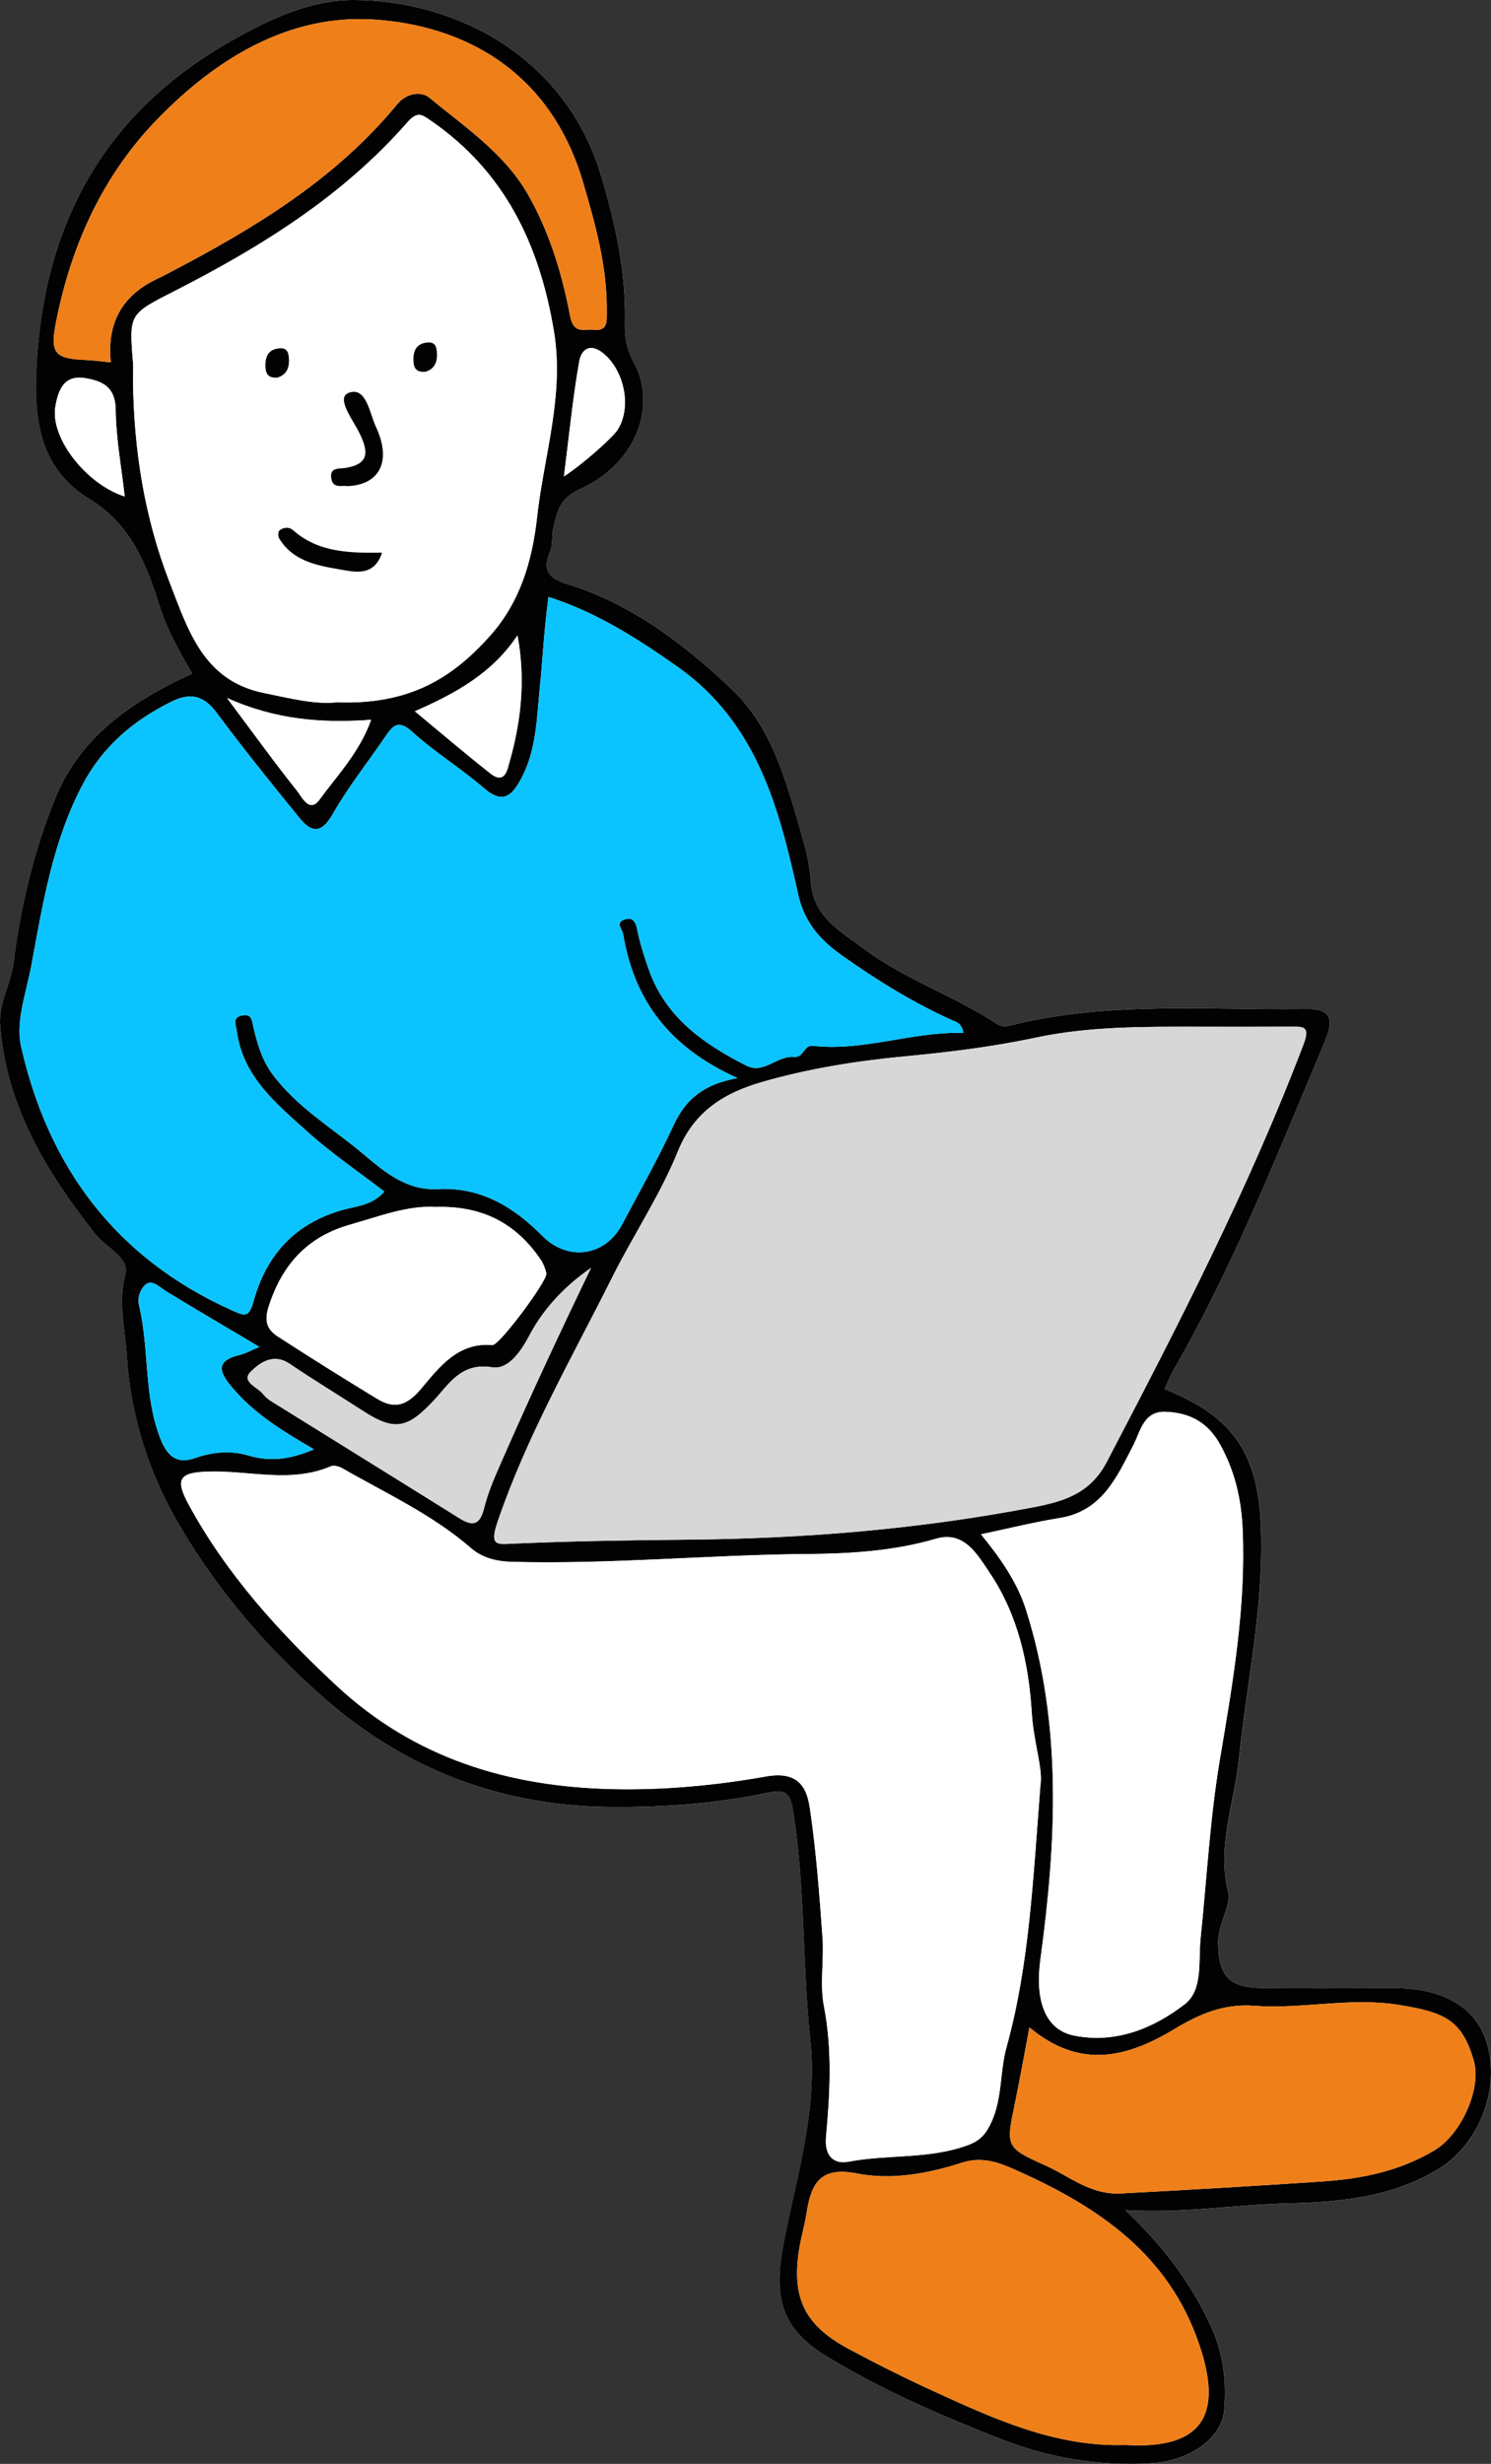 <svg width="132" height="218" viewBox="0 0 132 218" fill="none" xmlns="http://www.w3.org/2000/svg">
<rect x="0" y="0" width="132" height="218" fill="#333333" stroke="none"/>
<g clip-path="url(#clip0_4050_2292)">
<path d="M103.088 122.899C103.388 122.276 103.653 121.639 103.992 121.046C109.246 111.876 113.111 102.064 117.203 92.359C117.869 90.776 118.3 89.251 115.767 89.282C107.088 89.39 98.354 88.579 89.783 90.655C89.237 90.787 88.757 90.926 88.293 90.619C84.515 88.119 80.143 86.679 76.489 83.953C74.407 82.401 72.027 81.148 71.793 78.098C71.708 76.977 71.538 75.843 71.224 74.767C69.794 69.847 68.565 64.573 64.823 61.02C60.639 57.047 55.919 53.423 50.212 51.673C48.508 51.15 48.007 50.391 48.682 48.855C48.988 48.158 48.815 47.451 48.972 46.782C49.311 45.326 49.492 44.1 51.379 43.26C56.204 41.111 58.25 35.97 56.117 32.076C55.466 30.885 55.296 29.814 55.323 28.597C55.422 24.098 54.495 19.793 53.201 15.503C50.017 4.954 40.306 0.043 31.366 2.13148e-05C27.485 -0.018 23.959 1.655 20.598 3.544C9.37 9.85 3.935 19.616 3.242 32.332C2.984 37.082 3.5 41.448 7.923 44.147C11.54 46.355 12.948 49.843 14.117 53.553C14.799 55.716 15.898 57.669 17.027 59.583C11.688 62.069 7.082 65.115 4.816 70.815C2.981 75.425 1.826 80.202 1.223 85.087C0.98 87.041 -0.141 88.741 0.02 90.771C0.592 97.96 4.148 103.723 8.464 109.21C9.388 110.385 11.499 111.281 11.116 112.734C10.447 115.258 11.089 117.569 11.239 119.974C11.582 125.434 13.258 130.523 16.013 135.163C19.423 140.904 23.719 145.905 28.811 150.336C36.136 156.712 44.593 159.807 54.098 159.881C58.775 159.917 63.527 159.574 68.15 158.59C69.633 158.273 69.987 158.803 70.203 160.113C71.318 166.875 71.022 173.738 71.753 180.53C72.41 186.621 70.573 192.429 69.415 198.331C68.475 203.119 69.027 205.958 73.207 208.498C78.122 211.487 83.351 213.742 88.683 215.831C92.977 217.513 97.381 218.225 101.982 217.942C105.286 217.737 108.176 215.779 108.391 213.241C108.613 210.607 108.297 208.087 107.108 205.585C105.369 201.929 103.027 198.771 99.629 195.553C104.887 195.853 109.38 195.056 113.941 194.955C118.495 194.854 123.13 194.45 127.278 191.966C130.755 189.884 132.774 185.262 131.731 181.064C130.916 177.785 127.973 175.924 123.594 175.921C119.612 175.919 115.63 175.964 111.651 175.906C108.75 175.863 107.88 174.74 107.85 171.872C107.832 170.23 109.039 168.591 108.739 167.38C107.729 163.324 109.284 159.565 109.677 155.742C110.372 148.973 111.866 142.307 111.655 135.419C111.451 128.751 109.336 125.376 103.095 122.901L103.088 122.899Z" fill="white"/>
<path d="M103.088 122.899C109.327 125.374 111.444 128.749 111.648 135.417C111.859 142.305 110.365 148.971 109.67 155.74C109.277 159.562 107.723 163.322 108.732 167.378C109.033 168.589 107.828 170.23 107.844 171.87C107.873 174.738 108.743 175.861 111.644 175.903C115.624 175.962 119.608 175.917 123.587 175.919C127.966 175.921 130.907 177.783 131.724 181.062C132.767 185.262 130.748 189.882 127.271 191.964C123.123 194.448 118.488 194.852 113.934 194.953C109.374 195.054 104.88 195.851 99.622 195.55C103.021 198.766 105.363 201.926 107.101 205.583C108.292 208.085 108.607 210.604 108.384 213.239C108.169 215.777 105.28 217.735 101.975 217.939C97.374 218.222 92.971 217.51 88.677 215.828C83.344 213.74 78.115 211.485 73.2 208.495C69.021 205.955 68.471 203.117 69.409 198.328C70.566 192.426 72.404 186.618 71.746 180.528C71.013 173.736 71.311 166.873 70.196 160.11C69.981 158.803 69.626 158.273 68.144 158.588C63.518 159.574 58.769 159.917 54.091 159.879C44.586 159.805 36.129 156.71 28.804 150.334C23.712 145.901 19.416 140.902 16.006 135.161C13.251 130.521 11.576 125.434 11.232 119.972C11.082 117.567 10.441 115.258 11.109 112.732C11.493 111.281 9.382 110.385 8.457 109.208C4.143 103.726 0.588 97.963 0.016 90.774C-0.146 88.743 0.978 87.043 1.218 85.089C1.822 80.202 2.979 75.428 4.812 70.817C7.08 65.117 11.683 62.071 17.022 59.585C15.894 57.672 14.795 55.718 14.113 53.555C12.944 49.845 11.537 46.357 7.919 44.149C3.495 41.45 2.979 37.084 3.237 32.334C3.93 19.618 9.366 9.853 20.594 3.546C23.959 1.655 27.485 -0.018 31.366 2.13144e-05C40.306 0.043 50.017 4.954 53.201 15.503C54.495 19.793 55.422 24.098 55.323 28.597C55.296 29.814 55.466 30.887 56.117 32.076C58.25 35.97 56.205 41.111 51.379 43.26C49.492 44.1 49.313 45.328 48.972 46.782C48.815 47.451 48.988 48.158 48.683 48.855C48.01 50.391 48.51 51.15 50.212 51.673C55.917 53.423 60.637 57.047 64.823 61.02C68.565 64.573 69.795 69.847 71.224 74.767C71.535 75.843 71.706 76.98 71.793 78.098C72.029 81.148 74.409 82.401 76.489 83.953C80.143 86.679 84.515 88.119 88.293 90.619C88.757 90.926 89.238 90.787 89.783 90.655C98.355 88.579 107.088 89.392 115.767 89.282C118.3 89.251 117.869 90.776 117.203 92.359C113.109 102.066 109.246 111.876 103.992 121.046C103.651 121.639 103.389 122.276 103.088 122.899ZM65.308 95.391C59.26 92.694 56.13 88.49 55.168 82.648C55.092 82.185 54.455 81.662 55.26 81.37C56.032 81.09 56.279 81.563 56.429 82.318C56.667 83.508 57.046 84.676 57.452 85.822C58.948 90.041 62.324 92.384 66.084 94.288C67.623 95.068 68.819 93.372 70.266 93.52C71.165 93.612 71.147 92.438 71.955 92.53C76.491 93.044 80.769 91.248 85.289 91.391C85.128 90.522 84.701 90.45 84.291 90.266C80.807 88.698 77.579 86.7 74.468 84.487C72.556 83.129 71.203 81.566 70.66 79.127C68.956 71.448 67.008 63.933 59.942 58.965C56.35 56.441 52.765 54.153 48.559 52.818C48.162 55.731 48.039 58.364 47.779 60.964C47.518 63.583 47.478 66.356 46.184 68.807C45.41 70.269 44.615 71.266 42.859 69.746C40.826 67.987 38.496 66.565 36.51 64.762C35.308 63.668 34.819 64.131 34.139 65.132C32.578 67.432 30.826 69.62 29.455 72.03C28.432 73.829 27.546 73.649 26.485 72.342C24.013 69.299 21.543 66.246 19.207 63.098C18.054 61.546 16.888 61.238 15.183 62.08C11.807 63.749 9.092 66.044 7.304 69.44C4.666 74.446 3.789 79.933 2.784 85.384C2.344 87.773 1.362 90.358 1.862 92.575C4.278 103.288 10.281 111.33 20.506 115.923C21.653 116.437 22.034 116.628 22.449 115.123C23.562 111.099 26.043 108.291 30.231 107.081C31.467 106.724 32.957 106.67 34.022 105.428C31.68 103.625 29.296 102.012 27.18 100.101C24.475 97.655 21.529 95.295 20.971 91.281C20.885 90.668 20.515 90.019 21.446 89.842C22.35 89.669 22.303 90.365 22.458 90.994C22.806 92.413 23.198 93.794 24.116 95.036C26.283 97.972 29.392 99.782 32.109 102.061C34.054 103.694 35.979 105.356 38.76 105.208C42.549 105.006 45.475 106.784 48.01 109.345C50.257 111.615 53.557 111.191 55.072 108.341C56.622 105.419 58.253 102.533 59.646 99.537C60.687 97.3 62.243 95.928 65.306 95.387L65.308 95.391ZM106.011 90.846C101.19 90.846 96.392 90.805 91.613 91.825C87.8 92.64 83.896 93.107 80.008 93.475C75.757 93.88 71.558 94.556 67.473 95.733C64.191 96.678 61.465 98.284 60.011 101.877C58.452 105.731 56.086 109.25 54.215 112.99C50.643 120.123 46.646 127.04 44.048 134.66C43.307 136.836 44.028 136.639 45.45 136.578C50.632 136.354 55.839 136.275 61.003 136.226C71.282 136.131 81.419 135.294 91.485 133.362C94.106 132.859 96.499 132.188 97.982 129.353C104.302 117.266 110.551 105.163 115.411 92.384C116.034 90.742 115.337 90.837 114.237 90.843C111.496 90.857 108.755 90.848 106.013 90.848L106.011 90.846ZM92.118 157.862C92.34 156.551 91.492 154.062 91.34 151.52C91.077 147.17 90.11 142.86 87.618 139.159C86.539 137.555 85.35 135.408 82.871 136.138C79.138 137.238 75.239 137.465 71.499 137.495C62.762 137.562 54.051 138.422 45.311 138.186C43.963 138.15 42.711 137.852 41.699 136.973C38.273 134.002 34.177 132.129 30.298 129.903C30.016 129.742 29.56 129.616 29.296 129.731C25.744 131.247 22.088 130.099 18.483 130.198C15.863 130.27 15.459 130.842 16.726 133.162C20.067 139.282 24.639 144.338 29.742 149.094C36.743 155.621 45.084 158.087 54.242 158.294C58.762 158.395 63.356 157.968 67.811 157.177C70.56 156.69 71.399 158.002 71.688 159.929C72.258 163.722 72.536 167.564 72.816 171.396C72.964 173.424 72.563 175.528 72.942 177.493C73.689 181.37 73.478 185.224 73.128 189.069C72.964 190.85 73.909 191.488 75.107 191.261C78.609 190.596 82.252 191.059 85.68 189.799C86.779 189.394 87.293 188.808 87.777 187.741C88.746 185.606 88.506 183.295 89.107 181.13C91.106 173.927 91.443 166.513 92.116 157.856L92.118 157.862ZM29.836 62.141C36.091 62.35 39.9 60.162 43.4 56.237C46.044 53.268 47.119 49.647 47.547 45.764C48.155 40.275 49.988 34.966 49.03 29.253C47.745 21.596 44.678 15.191 38.161 10.69C37.363 10.14 36.961 9.801 36.066 10.823C30.341 17.361 23.093 21.857 15.445 25.756C11.437 27.799 11.421 27.761 11.775 32.078C11.818 32.606 11.771 33.14 11.777 33.67C11.847 39.81 12.796 45.811 15.021 51.536C16.648 55.718 17.994 60.234 23.371 61.315C25.594 61.761 27.781 62.352 29.836 62.141ZM86.851 135.754C88.522 137.802 90.052 139.956 90.835 142.426C94.063 152.602 93.52 162.992 92.109 173.357C91.629 176.887 92.45 179.587 95.113 180.108C98.799 180.829 102.11 179.463 104.878 177.336C106.525 176.072 106.081 173.523 106.291 171.488C106.841 166.195 107.121 160.856 108.008 155.619C109.147 148.881 110.309 142.177 110.013 135.309C109.899 132.67 109.342 130.211 108.041 127.842C106.924 125.809 105.293 124.99 103.187 124.913C101.235 124.841 100.984 126.616 100.326 127.889C98.85 130.746 97.545 133.715 93.8 134.312C91.517 134.676 89.262 135.244 86.853 135.749L86.851 135.754ZM99.647 216.327C107.186 216.785 108.248 212.931 105.894 206.674C103.005 198.998 96.677 194.957 89.574 191.845C88.147 191.22 86.756 190.836 85.148 191.355C82.133 192.327 78.927 192.911 75.865 192.305C72.641 191.667 71.82 193.17 71.419 195.739C71.246 196.848 70.921 197.935 70.746 199.045C70.073 203.323 71.246 205.738 75.114 207.817C77.556 209.131 80.042 210.375 82.564 211.53C88.001 214.02 93.448 216.527 99.647 216.327ZM9.812 32.062C9.449 28.638 10.777 26.194 13.796 24.729C14.187 24.541 14.575 24.345 14.959 24.145C22.471 20.222 29.684 15.887 35.171 9.217C35.987 8.224 37.293 8.042 38.022 8.649C41.158 11.25 44.633 13.531 46.742 17.212C48.667 20.577 49.762 24.238 50.477 27.986C50.785 29.598 51.722 29.089 52.572 29.178C53.831 29.309 53.71 28.404 53.719 27.604C53.77 23.636 52.723 19.887 51.615 16.119C48.698 6.199 40.983 2.244 33.112 1.729C25.594 1.24 19.187 5.161 13.994 10.479C9.155 15.434 6.344 21.572 4.982 28.379C4.417 31.2 4.758 31.739 7.571 31.851C8.253 31.878 8.933 31.977 9.812 32.062ZM91.135 179.376C90.66 181.877 90.29 183.998 89.85 186.104C89.058 189.913 88.995 190.01 92.562 191.6C94.718 192.561 96.515 194.218 99.261 194.073C105.208 193.756 111.148 193.417 117.091 193.012C120.655 192.77 123.951 192.076 127.004 190.25C129.389 188.822 131.17 184.779 130.484 182.36C129.438 178.679 127.836 178.037 123.854 177.392C119.5 176.689 115.292 177.794 111.041 177.469C108.335 177.262 106.184 178.199 103.97 179.533C99.876 181.999 95.656 183.173 91.133 179.376H91.135ZM38.552 106.793C36.122 106.634 33.594 107.615 31.003 108.35C27.218 109.423 25.002 111.865 23.797 115.564C23.369 116.88 23.636 117.63 24.589 118.247C27.492 120.127 30.426 121.96 33.379 123.759C34.971 124.729 36.048 124.352 37.34 122.807C38.904 120.936 40.575 118.739 43.595 119.009C44.205 119.063 48.526 113.244 48.373 112.653C48.265 112.237 48.113 111.808 47.873 111.456C45.721 108.282 42.758 106.659 38.554 106.791L38.552 106.793ZM52.328 112.179C50.035 113.765 48.149 115.741 46.888 118.122C46.078 119.649 44.977 121.207 43.557 120.974C40.824 120.522 39.714 122.506 38.446 123.864C36.169 126.301 35.039 126.71 32.219 124.891C30.027 123.478 27.799 122.119 25.637 120.662C24.185 119.683 22.951 120.599 22.178 121.389C21.325 122.259 22.817 122.735 23.29 123.348C23.647 123.808 24.226 124.109 24.739 124.43C30.041 127.729 35.355 131.011 40.649 134.321C41.888 135.096 42.493 134.921 42.87 133.396C43.24 131.9 43.898 130.465 44.521 129.041C46.993 123.402 49.6 117.827 52.326 112.179H52.328ZM27.799 128.237C25.029 126.627 22.521 125.086 20.591 122.809C19.465 121.479 18.952 120.426 21.231 119.88C21.738 119.759 22.207 119.485 22.96 119.17C20.029 117.43 17.357 115.865 14.714 114.252C14.142 113.904 13.525 113.223 12.962 113.607C12.471 113.944 12.13 114.753 12.311 115.51C13.238 119.377 12.7 123.444 14.196 127.285C14.909 129.117 15.885 129.499 17.303 128.994C18.887 128.428 20.511 128.345 21.956 128.772C23.921 129.353 25.637 129.144 27.797 128.235L27.799 128.237ZM36.732 62.934C39.02 64.832 41.192 66.682 43.431 68.45C43.918 68.834 44.604 69.119 44.934 68.028C46.089 64.198 46.583 60.335 45.813 56.216C43.586 59.563 40.351 61.346 36.732 62.932V62.934ZM20.096 61.755C22.436 64.883 24.304 67.475 26.294 69.97C26.718 70.502 27.391 71.976 28.277 70.763C29.879 68.571 31.831 66.556 32.856 63.686C28.515 63.994 24.473 63.711 20.093 61.755H20.096ZM11.042 43.931C10.755 41.371 10.272 38.824 10.243 36.271C10.221 34.254 9.115 33.722 7.558 33.459C5.635 33.131 5.157 34.55 4.906 35.945C4.408 38.721 7.632 42.847 11.042 43.931ZM49.925 42.151C51.579 41.086 54.233 38.717 54.67 38.038C55.917 36.105 55.312 32.952 53.546 31.377C52.328 30.29 51.482 30.831 51.276 31.995C50.708 35.211 50.394 38.472 49.925 42.148V42.151Z" fill="#020202"/>
<path d="M65.308 95.391C62.246 95.932 60.687 97.305 59.648 99.541C58.255 102.537 56.624 105.423 55.074 108.345C53.562 111.193 50.26 111.618 48.012 109.349C45.477 106.789 42.549 105.008 38.763 105.212C35.979 105.361 34.054 103.699 32.111 102.066C29.394 99.786 26.285 97.976 24.118 95.041C23.201 93.799 22.808 92.418 22.46 90.998C22.305 90.369 22.353 89.673 21.448 89.846C20.517 90.023 20.888 90.672 20.973 91.286C21.532 95.299 24.477 97.657 27.183 100.105C29.298 102.016 31.683 103.629 34.025 105.432C32.959 106.674 31.47 106.728 30.233 107.085C26.045 108.296 23.564 111.103 22.451 115.128C22.034 116.633 21.653 116.442 20.509 115.927C10.283 111.335 4.28 103.292 1.864 92.579C1.364 90.363 2.344 87.778 2.786 85.388C3.791 79.935 4.671 74.448 7.307 69.445C9.094 66.051 11.809 63.756 15.185 62.085C16.89 61.243 18.059 61.548 19.21 63.102C21.545 66.251 24.015 69.301 26.487 72.346C27.548 73.653 28.434 73.833 29.457 72.034C30.826 69.626 32.578 67.439 34.141 65.137C34.821 64.135 35.31 63.675 36.513 64.766C38.498 66.57 40.829 67.992 42.861 69.75C44.618 71.27 45.412 70.273 46.186 68.811C47.48 66.361 47.518 63.587 47.781 60.969C48.041 58.368 48.164 55.736 48.561 52.823C52.768 54.155 56.352 56.446 59.944 58.97C67.013 63.935 68.96 71.452 70.663 79.131C71.203 81.57 72.558 83.133 74.47 84.492C77.581 86.704 80.809 88.705 84.293 90.27C84.704 90.455 85.13 90.527 85.291 91.396C80.771 91.252 76.493 93.049 71.957 92.534C71.15 92.442 71.168 93.617 70.268 93.525C68.821 93.377 67.623 95.072 66.086 94.293C62.327 92.388 58.95 90.046 57.454 85.826C57.048 84.681 56.667 83.51 56.431 82.322C56.281 81.57 56.034 81.096 55.262 81.375C54.457 81.667 55.094 82.19 55.17 82.653C56.133 88.494 59.262 92.698 65.31 95.396L65.308 95.391Z" fill="#0BC4FF"/>
<path d="M106.011 90.846C108.752 90.846 111.494 90.855 114.235 90.841C115.334 90.837 116.032 90.74 115.408 92.382C110.551 105.161 104.299 117.264 97.98 129.351C96.497 132.188 94.103 132.859 91.483 133.36C81.417 135.291 71.28 136.129 61.001 136.223C55.839 136.271 50.63 136.351 45.448 136.576C44.025 136.637 43.303 136.834 44.046 134.658C46.643 127.038 50.641 120.12 54.212 112.988C56.083 109.25 58.448 105.731 60.009 101.875C61.463 98.282 64.189 96.676 67.471 95.73C71.556 94.556 75.753 93.877 80.006 93.473C83.894 93.103 87.797 92.635 91.611 91.823C96.391 90.801 101.188 90.841 106.009 90.843L106.011 90.846Z" fill="#D7D7D8"/>
<path d="M92.118 157.862C91.443 166.52 91.106 173.934 89.11 181.136C88.508 183.301 88.751 185.612 87.779 187.748C87.295 188.815 86.781 189.401 85.682 189.805C82.254 191.065 78.611 190.603 75.109 191.267C73.911 191.494 72.967 190.856 73.13 189.075C73.483 185.23 73.694 181.374 72.944 177.5C72.565 175.533 72.967 173.428 72.819 171.403C72.538 167.571 72.26 163.729 71.69 159.935C71.401 158.008 70.56 156.697 67.814 157.184C63.358 157.975 58.764 158.401 54.244 158.3C45.087 158.094 36.744 155.628 29.744 149.101C24.641 144.342 20.069 139.289 16.729 133.169C15.461 130.849 15.865 130.276 18.485 130.204C22.088 130.106 25.744 131.253 29.298 129.737C29.565 129.623 30.018 129.748 30.301 129.91C34.182 132.136 38.276 134.009 41.701 136.98C42.713 137.858 43.965 138.157 45.313 138.193C54.053 138.431 62.764 137.569 71.502 137.501C75.242 137.472 79.14 137.245 82.873 136.145C85.352 135.415 86.541 137.562 87.62 139.165C90.112 142.867 91.079 147.176 91.342 151.527C91.494 154.069 92.342 156.557 92.12 157.869L92.118 157.862Z" fill="white"/>
<path d="M29.836 62.141C27.782 62.352 25.594 61.761 23.371 61.315C17.994 60.234 16.648 55.718 15.021 51.536C12.796 45.811 11.845 39.81 11.777 33.67C11.771 33.14 11.818 32.606 11.775 32.078C11.423 27.761 11.437 27.799 15.445 25.756C23.095 21.855 30.341 17.361 36.066 10.823C36.961 9.801 37.363 10.14 38.161 10.69C44.678 15.189 47.745 21.596 49.03 29.253C49.99 34.966 48.155 40.275 47.547 45.764C47.117 49.647 46.042 53.268 43.4 56.237C39.9 60.165 36.091 62.352 29.836 62.141ZM30.803 43.002C33.619 42.878 34.7 40.803 33.278 37.76C32.721 36.572 32.425 34.148 30.859 34.762C29.724 35.204 31.23 37.124 31.795 38.261C32.602 39.889 32.78 41.061 30.556 41.405C29.991 41.492 29.179 41.331 29.329 42.326C29.466 43.244 30.24 42.932 30.805 42.999L30.803 43.002ZM33.821 48.899C30.976 48.933 28.199 48.913 25.937 46.905C25.603 46.609 25.083 46.636 24.728 46.95C24.609 47.056 24.605 47.453 24.708 47.624C25.913 49.634 28.046 50.031 30.049 50.375C31.357 50.597 33.116 51.076 33.821 48.899ZM24.553 33.407C25.285 33.194 25.608 32.648 25.581 31.846C25.563 31.276 25.482 30.75 24.735 30.818C23.719 30.912 23.463 31.581 23.503 32.493C23.533 33.156 23.829 33.464 24.553 33.407Z" fill="white"/>
<path d="M86.851 135.754C89.26 135.249 91.514 134.68 93.798 134.317C97.542 133.719 98.848 130.748 100.324 127.893C100.981 126.62 101.235 124.846 103.184 124.918C105.291 124.994 106.922 125.814 108.039 127.846C109.34 130.216 109.896 132.675 110.011 135.314C110.309 142.182 109.145 148.883 108.005 155.623C107.119 160.861 106.841 166.199 106.289 171.493C106.078 173.527 106.522 176.074 104.876 177.341C102.108 179.468 98.796 180.833 95.111 180.112C92.448 179.591 91.627 176.892 92.107 173.361C93.518 162.996 94.063 152.607 90.832 142.431C90.05 139.96 88.52 137.807 86.848 135.758L86.851 135.754Z" fill="white"/>
<path d="M99.647 216.325C93.448 216.527 88.001 214.02 82.564 211.53C80.042 210.375 77.557 209.129 75.114 207.817C71.246 205.74 70.073 203.323 70.746 199.045C70.921 197.935 71.246 196.848 71.419 195.739C71.82 193.17 72.641 191.667 75.865 192.305C78.927 192.911 82.133 192.327 85.148 191.355C86.757 190.836 88.147 191.218 89.574 191.845C96.677 194.96 103.005 198.998 105.894 206.674C108.248 212.931 107.189 216.785 99.649 216.327L99.647 216.325Z" fill="#EF7F19"/>
<path d="M9.812 32.062C8.933 31.977 8.253 31.88 7.571 31.851C4.756 31.736 4.417 31.2 4.982 28.379C6.344 21.572 9.157 15.434 13.994 10.479C19.187 5.161 25.596 1.237 33.112 1.727C40.983 2.241 48.698 6.196 51.615 16.116C52.723 19.885 53.768 23.633 53.719 27.602C53.708 28.401 53.831 29.306 52.573 29.176C51.722 29.086 50.785 29.598 50.477 27.983C49.762 24.235 48.667 20.574 46.742 17.21C44.636 13.527 41.161 11.247 38.022 8.647C37.293 8.042 35.988 8.222 35.171 9.215C29.684 15.885 22.471 20.22 14.959 24.143C14.575 24.343 14.187 24.538 13.796 24.727C10.777 26.193 9.449 28.637 9.812 32.06V32.062Z" fill="#EF7F19"/>
<path d="M91.135 179.376C95.656 183.171 99.875 181.996 103.972 179.533C106.186 178.199 108.337 177.262 111.043 177.469C115.294 177.794 119.502 176.689 123.857 177.392C127.839 178.037 129.44 178.677 130.486 182.36C131.172 184.779 129.393 188.822 127.006 190.25C123.953 192.078 120.658 192.772 117.093 193.012C111.15 193.417 105.21 193.754 99.263 194.072C96.517 194.218 94.72 192.561 92.564 191.6C88.998 190.01 89.058 189.913 89.852 186.104C90.29 183.998 90.662 181.877 91.138 179.376H91.135Z" fill="#EF7F19"/>
<path d="M38.552 106.793C42.756 106.663 45.719 108.285 47.87 111.458C48.108 111.811 48.261 112.24 48.371 112.655C48.523 113.244 44.205 119.065 43.593 119.011C40.573 118.741 38.902 120.94 37.338 122.809C36.046 124.354 34.971 124.731 33.376 123.761C30.424 121.962 27.49 120.129 24.587 118.25C23.634 117.632 23.367 116.882 23.795 115.566C25 111.867 27.218 109.426 31.001 108.352C33.594 107.615 36.12 106.636 38.55 106.796L38.552 106.793Z" fill="white"/>
<path d="M52.328 112.179C49.602 117.827 46.996 123.402 44.523 129.041C43.9 130.463 43.242 131.898 42.872 133.396C42.495 134.919 41.89 135.094 40.651 134.321C35.357 131.011 30.043 127.732 24.742 124.43C24.228 124.111 23.647 123.808 23.293 123.348C22.819 122.735 21.327 122.256 22.18 121.389C22.954 120.599 24.188 119.683 25.639 120.662C27.802 122.119 30.029 123.478 32.221 124.891C35.041 126.708 36.172 126.301 38.449 123.864C39.716 122.506 40.826 120.522 43.559 120.974C44.979 121.207 46.08 119.649 46.89 118.122C48.151 115.741 50.04 113.765 52.33 112.179H52.328Z" fill="#D7D7D8"/>
<path d="M27.799 128.237C25.639 129.147 23.923 129.353 21.958 128.774C20.513 128.347 18.891 128.432 17.305 128.996C15.887 129.501 14.912 129.12 14.198 127.287C12.702 123.447 13.24 119.379 12.314 115.512C12.132 114.755 12.473 113.947 12.964 113.61C13.527 113.223 14.144 113.904 14.716 114.254C17.359 115.867 20.031 117.43 22.963 119.173C22.209 119.487 21.738 119.761 21.233 119.882C18.954 120.426 19.468 121.481 20.594 122.811C22.523 125.091 25.031 126.629 27.802 128.239L27.799 128.237Z" fill="#0BC4FF"/>
<path d="M36.732 62.934C40.351 61.348 43.586 59.563 45.813 56.219C46.583 60.338 46.089 64.198 44.934 68.03C44.604 69.121 43.916 68.836 43.431 68.452C41.192 66.684 39.018 64.832 36.732 62.936V62.934Z" fill="white"/>
<path d="M20.096 61.755C24.475 63.711 28.517 63.994 32.858 63.686C31.833 66.556 29.881 68.571 28.279 70.763C27.393 71.976 26.72 70.502 26.296 69.97C24.307 67.475 22.436 64.883 20.098 61.755H20.096Z" fill="white"/>
<path d="M11.042 43.931C7.632 42.847 4.408 38.721 4.906 35.945C5.157 34.55 5.635 33.131 7.558 33.459C9.115 33.724 10.218 34.254 10.243 36.271C10.272 38.824 10.755 41.371 11.042 43.931Z" fill="white"/>
<path d="M49.925 42.151C50.394 38.474 50.708 35.213 51.276 31.997C51.482 30.831 52.328 30.292 53.546 31.379C55.312 32.951 55.917 36.107 54.67 38.041C54.233 38.717 51.579 41.088 49.925 42.153V42.151Z" fill="white"/>
<path d="M30.801 43.008C30.238 42.932 29.466 43.244 29.329 42.328C29.179 41.333 29.991 41.495 30.556 41.407C32.78 41.063 32.602 39.891 31.795 38.263C31.23 37.124 29.727 35.206 30.859 34.764C32.425 34.153 32.721 36.574 33.278 37.762C34.7 40.803 33.619 42.88 30.801 43.011V43.008Z" fill="#020202"/>
<path d="M33.821 48.899C33.118 51.076 31.357 50.597 30.049 50.375C28.046 50.033 25.91 49.634 24.708 47.624C24.607 47.453 24.609 47.056 24.728 46.95C25.083 46.636 25.603 46.609 25.937 46.905C28.199 48.911 30.974 48.933 33.821 48.899Z" fill="#020202"/>
<path d="M24.553 33.407C23.826 33.461 23.532 33.154 23.503 32.493C23.463 31.581 23.721 30.912 24.735 30.818C25.482 30.748 25.561 31.274 25.581 31.846C25.608 32.648 25.287 33.194 24.553 33.407Z" fill="#020202"/>
<path d="M37.657 32.893C36.93 32.947 36.636 32.639 36.607 31.979C36.566 31.067 36.824 30.398 37.838 30.304C38.585 30.234 38.664 30.759 38.684 31.332C38.711 32.134 38.39 32.68 37.657 32.893Z" fill="#020202"/>
</g>
<defs>
<clipPath id="clip0_4050_2292">
<rect width="132" height="218" fill="white"/>
</clipPath>
</defs>
</svg>
